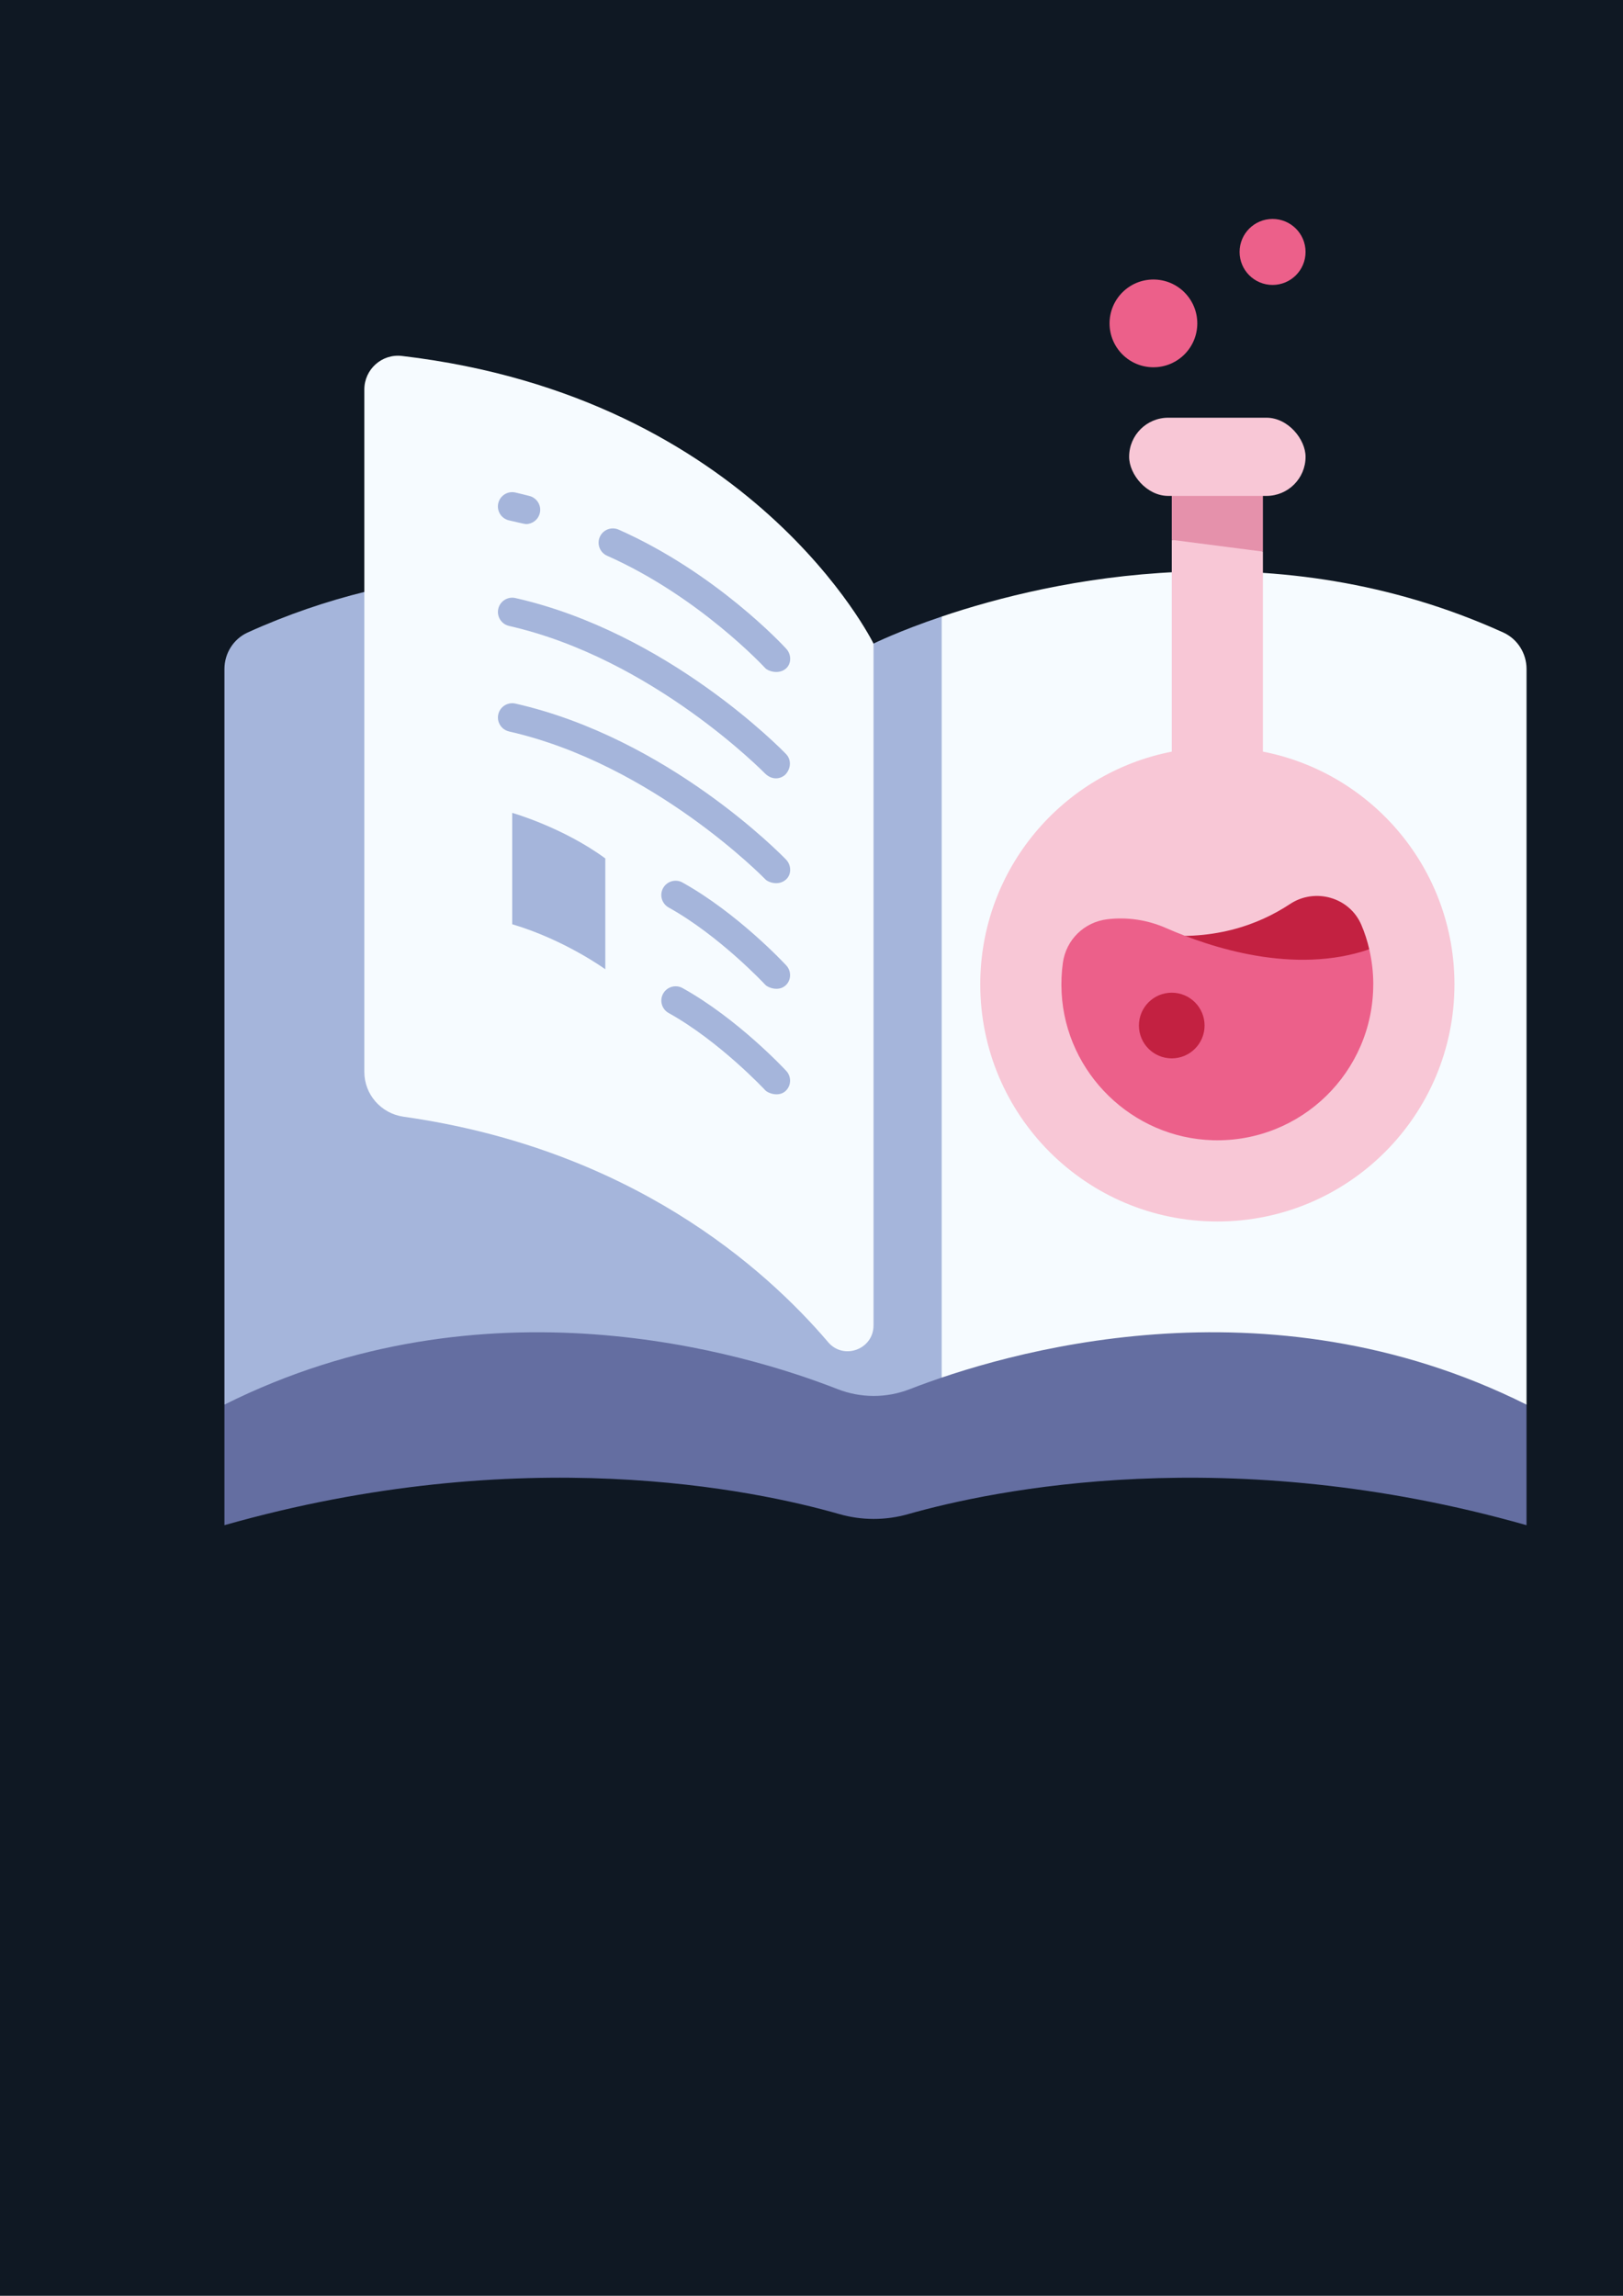 <svg xmlns="http://www.w3.org/2000/svg" id="katman_1" viewBox="0 0 595.28 841.89"><defs><style>      .st0 {        fill: #c32141;      }      .st1 {        fill: #646ea1;      }      .st2 {        fill: #ec608a;      }      .st3 {        fill: #f8c7d6;      }      .st4 {        fill: #a5b5db;      }      .st5 {        fill: #0f1823;      }      .st6 {        fill: #e591ab;      }      .st7 {        fill: #f6fbff;      }    </style></defs><rect class="st5" width="595.28" height="841.89"></rect><g><path class="st4" d="M320.39,515.09c9.18-107.66,14.41-209.03,0-279.08,0,0-113.08-56.9-229.52-4.08-5.24,2.37-8.55,7.65-8.55,13.4v269.76h238.07Z"></path><path class="st7" d="M320.39,515.09c7.19-116.99,14.08-239.45,25-288.99,40.01-13.52,122.45-32.03,205.95,5.83,5.24,2.37,8.56,7.65,8.56,13.4v269.76h-239.5Z"></path><path class="st4" d="M345.39,226.1c-15.81,5.34-25,9.91-25,9.91v279.08h25V226.1Z"></path><path class="st1" d="M307.17,509.39c-34.14-13.36-129.27-42.11-224.85,5.7v44.21c109.08-30.97,194.48-12.97,225.47-4.08,8.24,2.37,16.99,2.38,25.23.04,31.25-8.88,117.63-26.97,226.87,4.04v-44.21c-95.7-47.87-191.87-19-226.26-5.65-8.52,3.31-17.95,3.28-26.46-.05Z"></path><path class="st7" d="M303.74,492.18c-23.32-27.35-72.47-70.87-155.73-82.67-8.23-1.17-14.38-8.13-14.38-16.44v-250.24c0-7.39,6.44-13.16,13.78-12.3,128.73,15.14,172.98,105.49,172.98,105.49v250c0,8.79-10.94,12.86-16.65,6.17Z"></path><path class="st4" d="M187.87,338.93c19.36,5.74,34.14,16.51,34.14,16.51v-40.64c-15.5-11.41-34.14-16.71-34.14-16.71v40.83Z"></path><path class="st4" d="M186.71,190.83c1.63.37,5.74,1.36,6.19,1.36,2.32,0,4.44-1.55,5.06-3.9.74-2.8-.93-5.66-3.73-6.4-1.72-.45-3.46-.88-5.21-1.28-2.82-.64-5.63,1.13-6.27,3.95-.64,2.82,1.13,5.63,3.95,6.27Z"></path><path class="st4" d="M222.66,203.79c33.72,14.96,57.77,40.94,58.01,41.21,1.03,1.13,4.8,2.36,7.4.33,2.28-1.78,2.28-5.26.33-7.4-1.03-1.13-25.7-27.83-61.49-43.71-2.65-1.17-5.74.02-6.91,2.66-1.17,2.64.02,5.74,2.66,6.91Z"></path><path class="st4" d="M186.71,229.54c52.74,11.95,93.62,53.87,94.05,54.26,3.12,2.85,6.33,1.34,7.41.13,1.93-2.16,2.14-5.32.14-7.41-1.75-1.81-43.42-44.56-99.28-57.21-2.82-.64-5.63,1.13-6.27,3.95-.64,2.82,1.13,5.63,3.95,6.27Z"></path><path class="st4" d="M186.71,268.24c52.74,11.95,93.65,53.84,94.05,54.26,1.03,1.07,4.72,2.39,7.41.13,2.21-1.86,2.14-5.32.14-7.41-1.75-1.81-43.42-44.56-99.28-57.21-2.82-.64-5.63,1.13-6.27,3.95-.64,2.82,1.13,5.63,3.95,6.27Z"></path><path class="st4" d="M250.35,323.63c-2.53-1.4-5.72-.5-7.13,2.03-1.41,2.53-.5,5.72,2.03,7.13,18.65,10.37,35.28,28.16,35.44,28.34,1.03,1.11,4.88,2.51,7.4.28,2.17-1.92,2.25-5.28.28-7.4-.72-.78-17.89-19.17-38.03-30.37Z"></path><path class="st4" d="M288.1,400.11c2.14-1.95,2.25-5.28.28-7.4-.72-.78-17.89-19.17-38.03-30.37-2.53-1.4-5.72-.49-7.12,2.03-1.41,2.53-.5,5.72,2.03,7.12,18.65,10.37,35.28,28.16,35.44,28.34,1.03,1.11,4.95,2.51,7.4.28Z"></path><path class="st3" d="M463.21,275.63v-73.35c-11.14-4.31-22.29-5.75-33.43-4.31v77.66c-40.03,7.8-70.24,43.03-70.24,85.34,0,48.03,38.93,86.96,86.96,86.96s86.96-38.93,86.96-86.96c0-42.31-30.22-77.54-70.24-85.34Z"></path><path class="st0" d="M502.22,348.12c-.71-3.09-1.68-6.08-2.9-8.94-4.31-10.14-16.99-13.75-26.18-7.66-11.5,7.61-28.52,14.01-51.74,10.9l43.12,23.42,37.69-17.73Z"></path><path class="st2" d="M503.69,360.97c0-4.42-.52-8.71-1.47-12.85-27.58,9.42-58.11-.58-74.59-7.82-6.85-3.01-14.28-4.07-21.49-3.2-8.48,1.03-15.12,7.49-16.3,15.96-.5,3.58-.66,7.27-.46,11.04,1.58,29.48,25.91,53.18,55.42,54.03,32.36.93,58.88-25.02,58.88-57.17Z"></path><circle class="st0" cx="429.77" cy="376.07" r="12.04"></circle><circle class="st2" cx="423.05" cy="118.59" r="16.09"></circle><circle class="st2" cx="466.75" cy="92.39" r="12.1"></circle><polygon class="st6" points="463.21 167.51 429.78 167.51 429.78 197.96 463.21 202.28 463.21 167.51"></polygon><rect class="st3" x="414.14" y="153.18" width="64.71" height="28.67" rx="14.33" ry="14.33"></rect></g></svg>